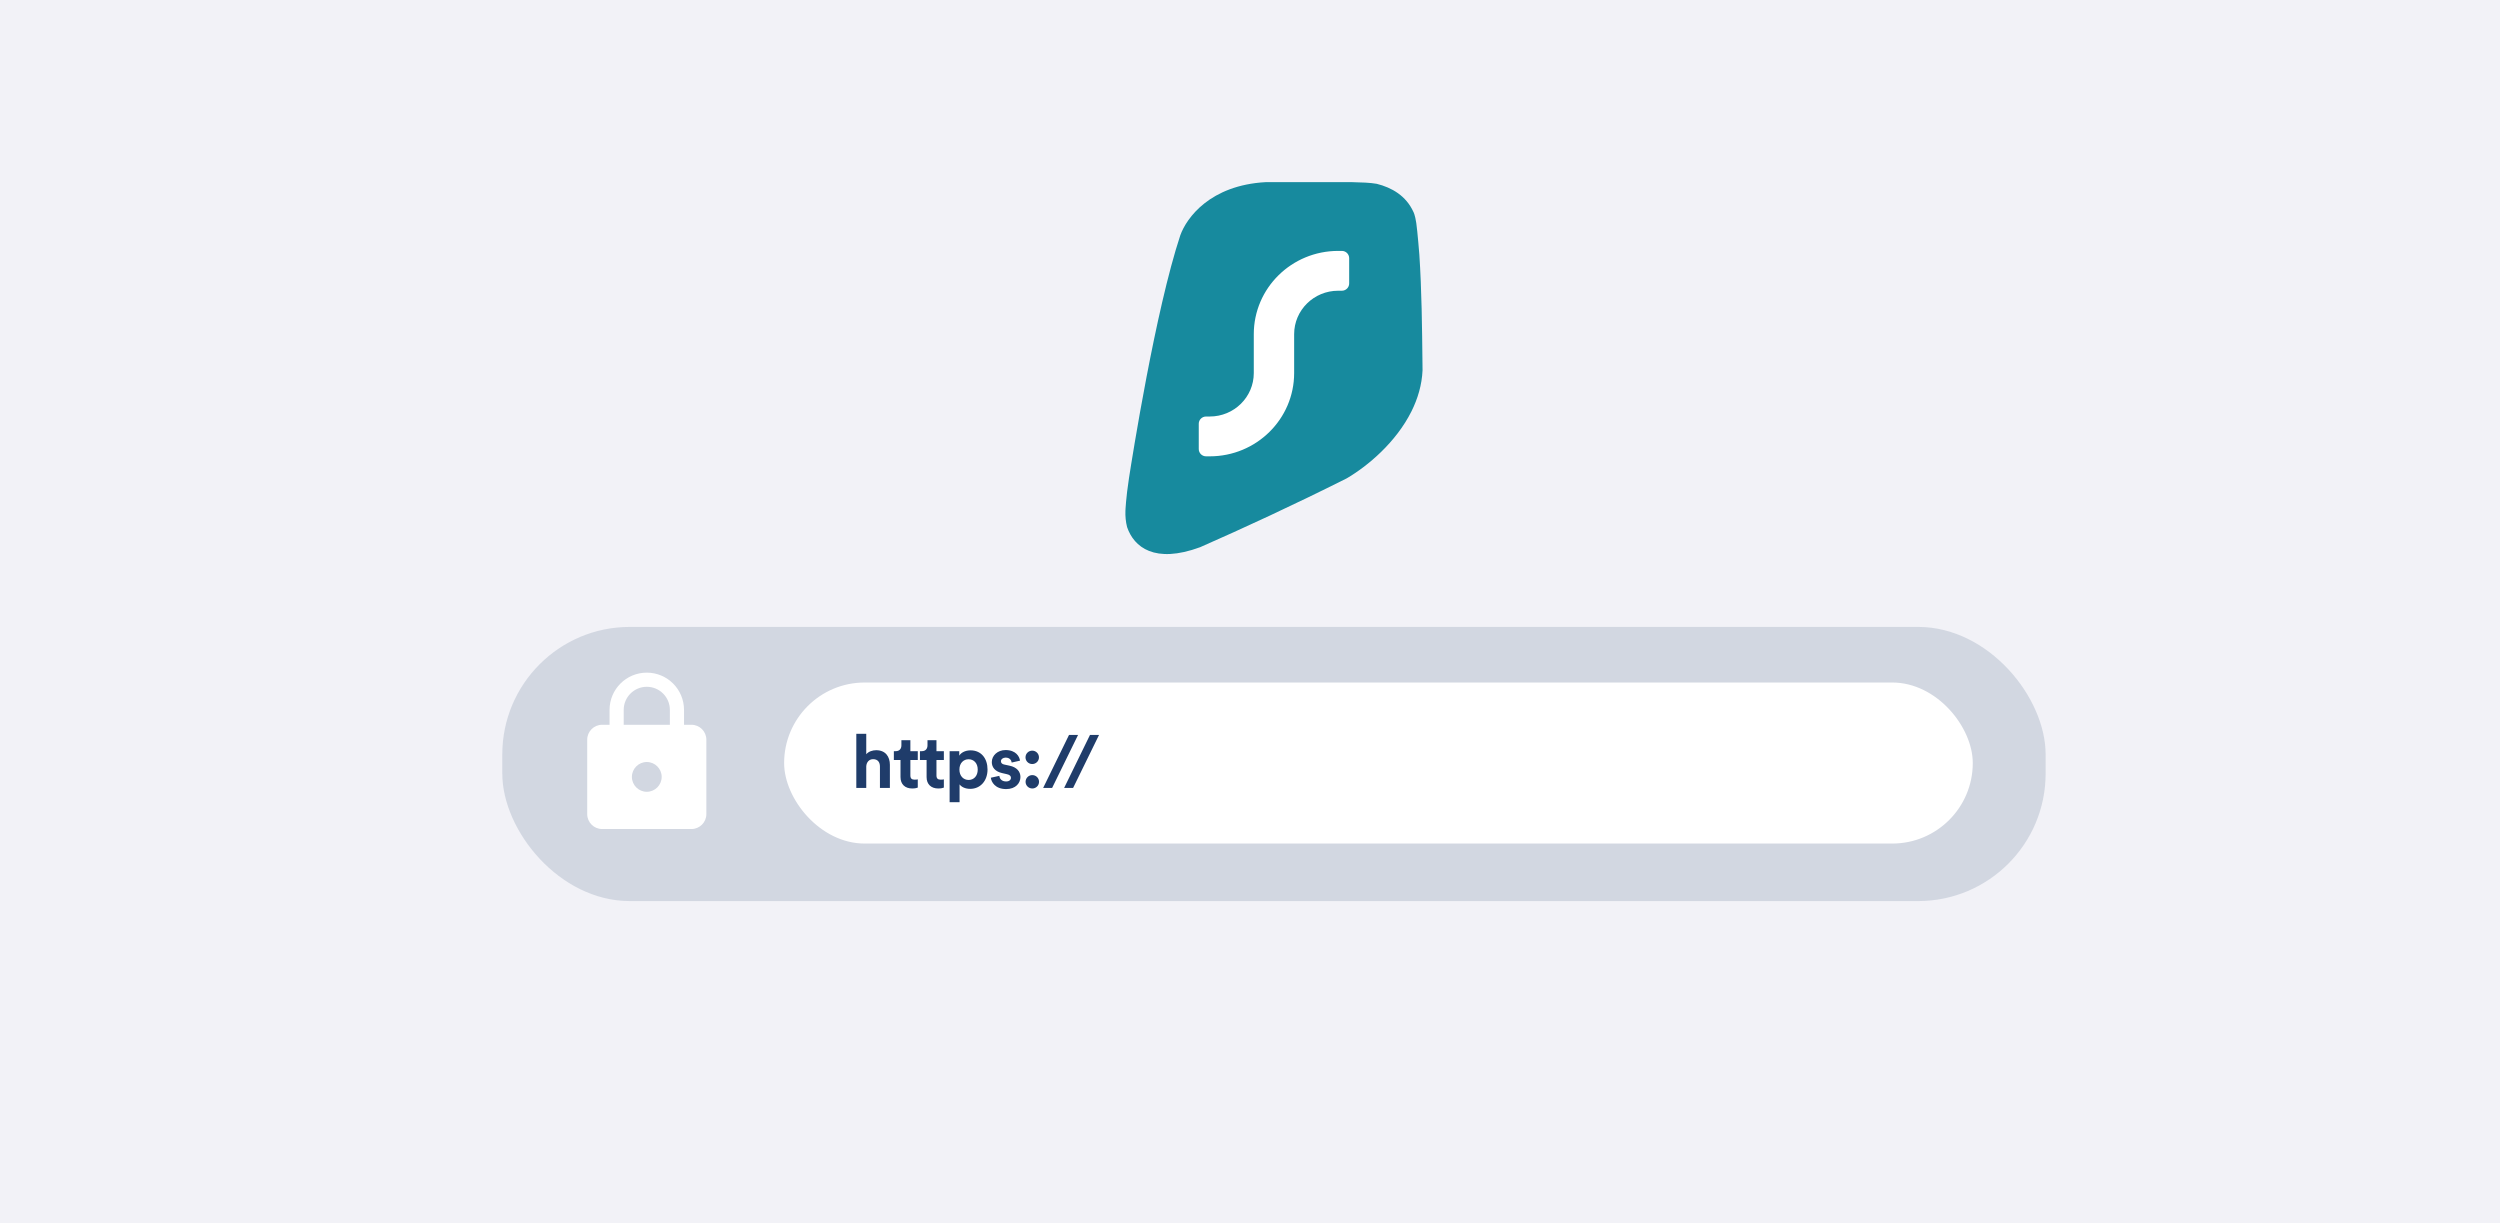 <svg width="1304" height="638" viewBox="0 0 1304 638" fill="none" xmlns="http://www.w3.org/2000/svg">
<rect width="1304" height="638" fill="#F2F2F7"/>
<path d="M642 134L706.5 121.5L723 134L706.5 218L627.5 254L616 234.5L642 134Z" fill="white"/>
<rect x="262" y="327" width="805" height="143" rx="66.5" fill="#1F3C6A" fill-opacity="0.15"/>
<rect x="409" y="356" width="620" height="84" rx="42" fill="white"/>
<path d="M451.839 399.729C451.956 397.623 453.243 395.985 455.427 395.985C457.923 395.985 458.976 397.662 458.976 399.807V411H464.163V398.91C464.163 394.698 461.901 391.305 457.026 391.305C455.193 391.305 453.087 391.929 451.839 393.411V382.764H446.652V411H451.839V399.729ZM474.852 386.079H470.172V388.77C470.172 390.486 469.236 391.812 467.208 391.812H466.233V396.414H469.704V405.345C469.704 409.05 472.044 411.273 475.788 411.273C477.309 411.273 478.245 411 478.713 410.805V406.515C478.44 406.593 477.738 406.671 477.114 406.671C475.632 406.671 474.852 406.125 474.852 404.448V396.414H478.713V391.812H474.852V386.079ZM488.459 386.079H483.779V388.77C483.779 390.486 482.843 391.812 480.815 391.812H479.84V396.414H483.311V405.345C483.311 409.05 485.651 411.273 489.395 411.273C490.916 411.273 491.852 411 492.32 410.805V406.515C492.047 406.593 491.345 406.671 490.721 406.671C489.239 406.671 488.459 406.125 488.459 404.448V396.414H492.32V391.812H488.459V386.079ZM500.507 418.41V409.128C501.443 410.415 503.393 411.468 506.045 411.468C511.466 411.468 515.093 407.178 515.093 401.367C515.093 395.673 511.856 391.383 506.24 391.383C503.354 391.383 501.209 392.67 500.351 394.152V391.812H495.32V418.41H500.507ZM509.984 401.406C509.984 404.838 507.878 406.827 505.226 406.827C502.574 406.827 500.429 404.799 500.429 401.406C500.429 398.013 502.574 396.024 505.226 396.024C507.878 396.024 509.984 398.013 509.984 401.406ZM516.819 405.657C517.053 407.841 519.042 411.585 524.814 411.585C529.845 411.585 532.263 408.387 532.263 405.267C532.263 402.459 530.352 400.158 526.569 399.378L523.839 398.793C522.786 398.598 522.084 398.013 522.084 397.077C522.084 395.985 523.176 395.166 524.541 395.166C526.725 395.166 527.544 396.609 527.7 397.74L532.029 396.765C531.795 394.698 529.962 391.227 524.502 391.227C520.368 391.227 517.326 394.074 517.326 397.506C517.326 400.197 519.003 402.42 522.708 403.239L525.243 403.824C526.725 404.136 527.31 404.838 527.31 405.696C527.31 406.71 526.491 407.607 524.775 407.607C522.513 407.607 521.382 406.203 521.265 404.682L516.819 405.657ZM534.942 407.802C534.942 409.713 536.502 411.273 538.452 411.273C540.402 411.273 541.962 409.713 541.962 407.802C541.962 405.852 540.402 404.292 538.452 404.292C536.502 404.292 534.942 405.852 534.942 407.802ZM534.903 395.049C534.903 396.96 536.463 398.52 538.413 398.52C540.363 398.52 541.923 396.96 541.923 395.049C541.923 393.099 540.363 391.539 538.413 391.539C536.463 391.539 534.903 393.099 534.903 395.049ZM562.314 383.349H557.595L544.101 411H548.781L562.314 383.349ZM573.255 383.349H568.536L555.042 411H559.722L573.255 383.349Z" fill="#1F3C6A"/>
<path fill-rule="evenodd" clip-rule="evenodd" d="M360.67 378.039L356.785 378.039L356.785 370.271C356.785 359.55 348.085 350.849 337.364 350.849C326.644 350.849 317.943 359.55 317.943 370.271L317.943 378.039L314.059 378.039C309.786 378.039 306.29 381.535 306.29 385.808L306.29 424.65C306.29 428.923 309.786 432.419 314.059 432.419L360.67 432.419C364.942 432.419 368.438 428.923 368.438 424.65L368.438 385.808C368.438 381.535 364.942 378.039 360.67 378.039ZM337.364 412.998C341.637 412.998 345.133 409.502 345.133 405.229C345.133 400.956 341.637 397.46 337.364 397.46C333.091 397.46 329.596 400.956 329.596 405.229C329.596 409.502 333.091 412.998 337.364 412.998ZM337.364 358.229C330.722 358.229 325.323 363.628 325.323 370.27L325.323 378.039L349.405 378.039L349.405 370.27C349.405 363.628 344.006 358.229 337.364 358.229Z" fill="white"/>
<path fill-rule="evenodd" clip-rule="evenodd" d="M705.426 95.017C705.204 95.011 704.982 95.006 704.76 95H660.284C631.17 96.583 618.932 113.632 615.648 122.712C602.641 162.013 590.53 238.676 588.887 249.324C587.244 259.971 587.025 266.453 587.025 266.453C586.915 269.158 587.165 272.087 587.888 274.931C591.464 285.382 602.247 294.185 626.002 285.415C648.441 275.551 674.95 263.307 702.362 249.556C713.437 243.1 728.166 230.693 736.204 214.592C739.491 208.006 741.66 200.801 742 193.133C741.986 191.883 741.973 190.628 741.96 189.368C741.766 170.891 741.561 151.476 740.326 132.762C740.326 132.762 739.369 120.725 738.739 116.387C738.108 112.05 737.243 110.544 737.243 110.544C733.389 102.08 725.976 97.852 718.107 95.877C714.519 95.25 710.111 95.137 705.426 95.017ZM703.728 134.65C703.728 132.564 702.015 130.873 699.901 130.873H697.988C673.68 130.873 653.975 150.316 653.975 174.299V194.596C653.975 207.109 643.694 217.253 631.012 217.253H629.099C626.985 217.253 625.272 218.944 625.272 221.029V234.246C625.272 236.331 626.985 238.022 629.099 238.022H631.012C655.32 238.022 675.025 218.58 675.025 194.596V174.299C675.025 161.786 685.306 151.642 697.988 151.642H699.901C702.015 151.642 703.728 149.952 703.728 147.866V134.65Z" fill="#178A9E"/>
</svg>
